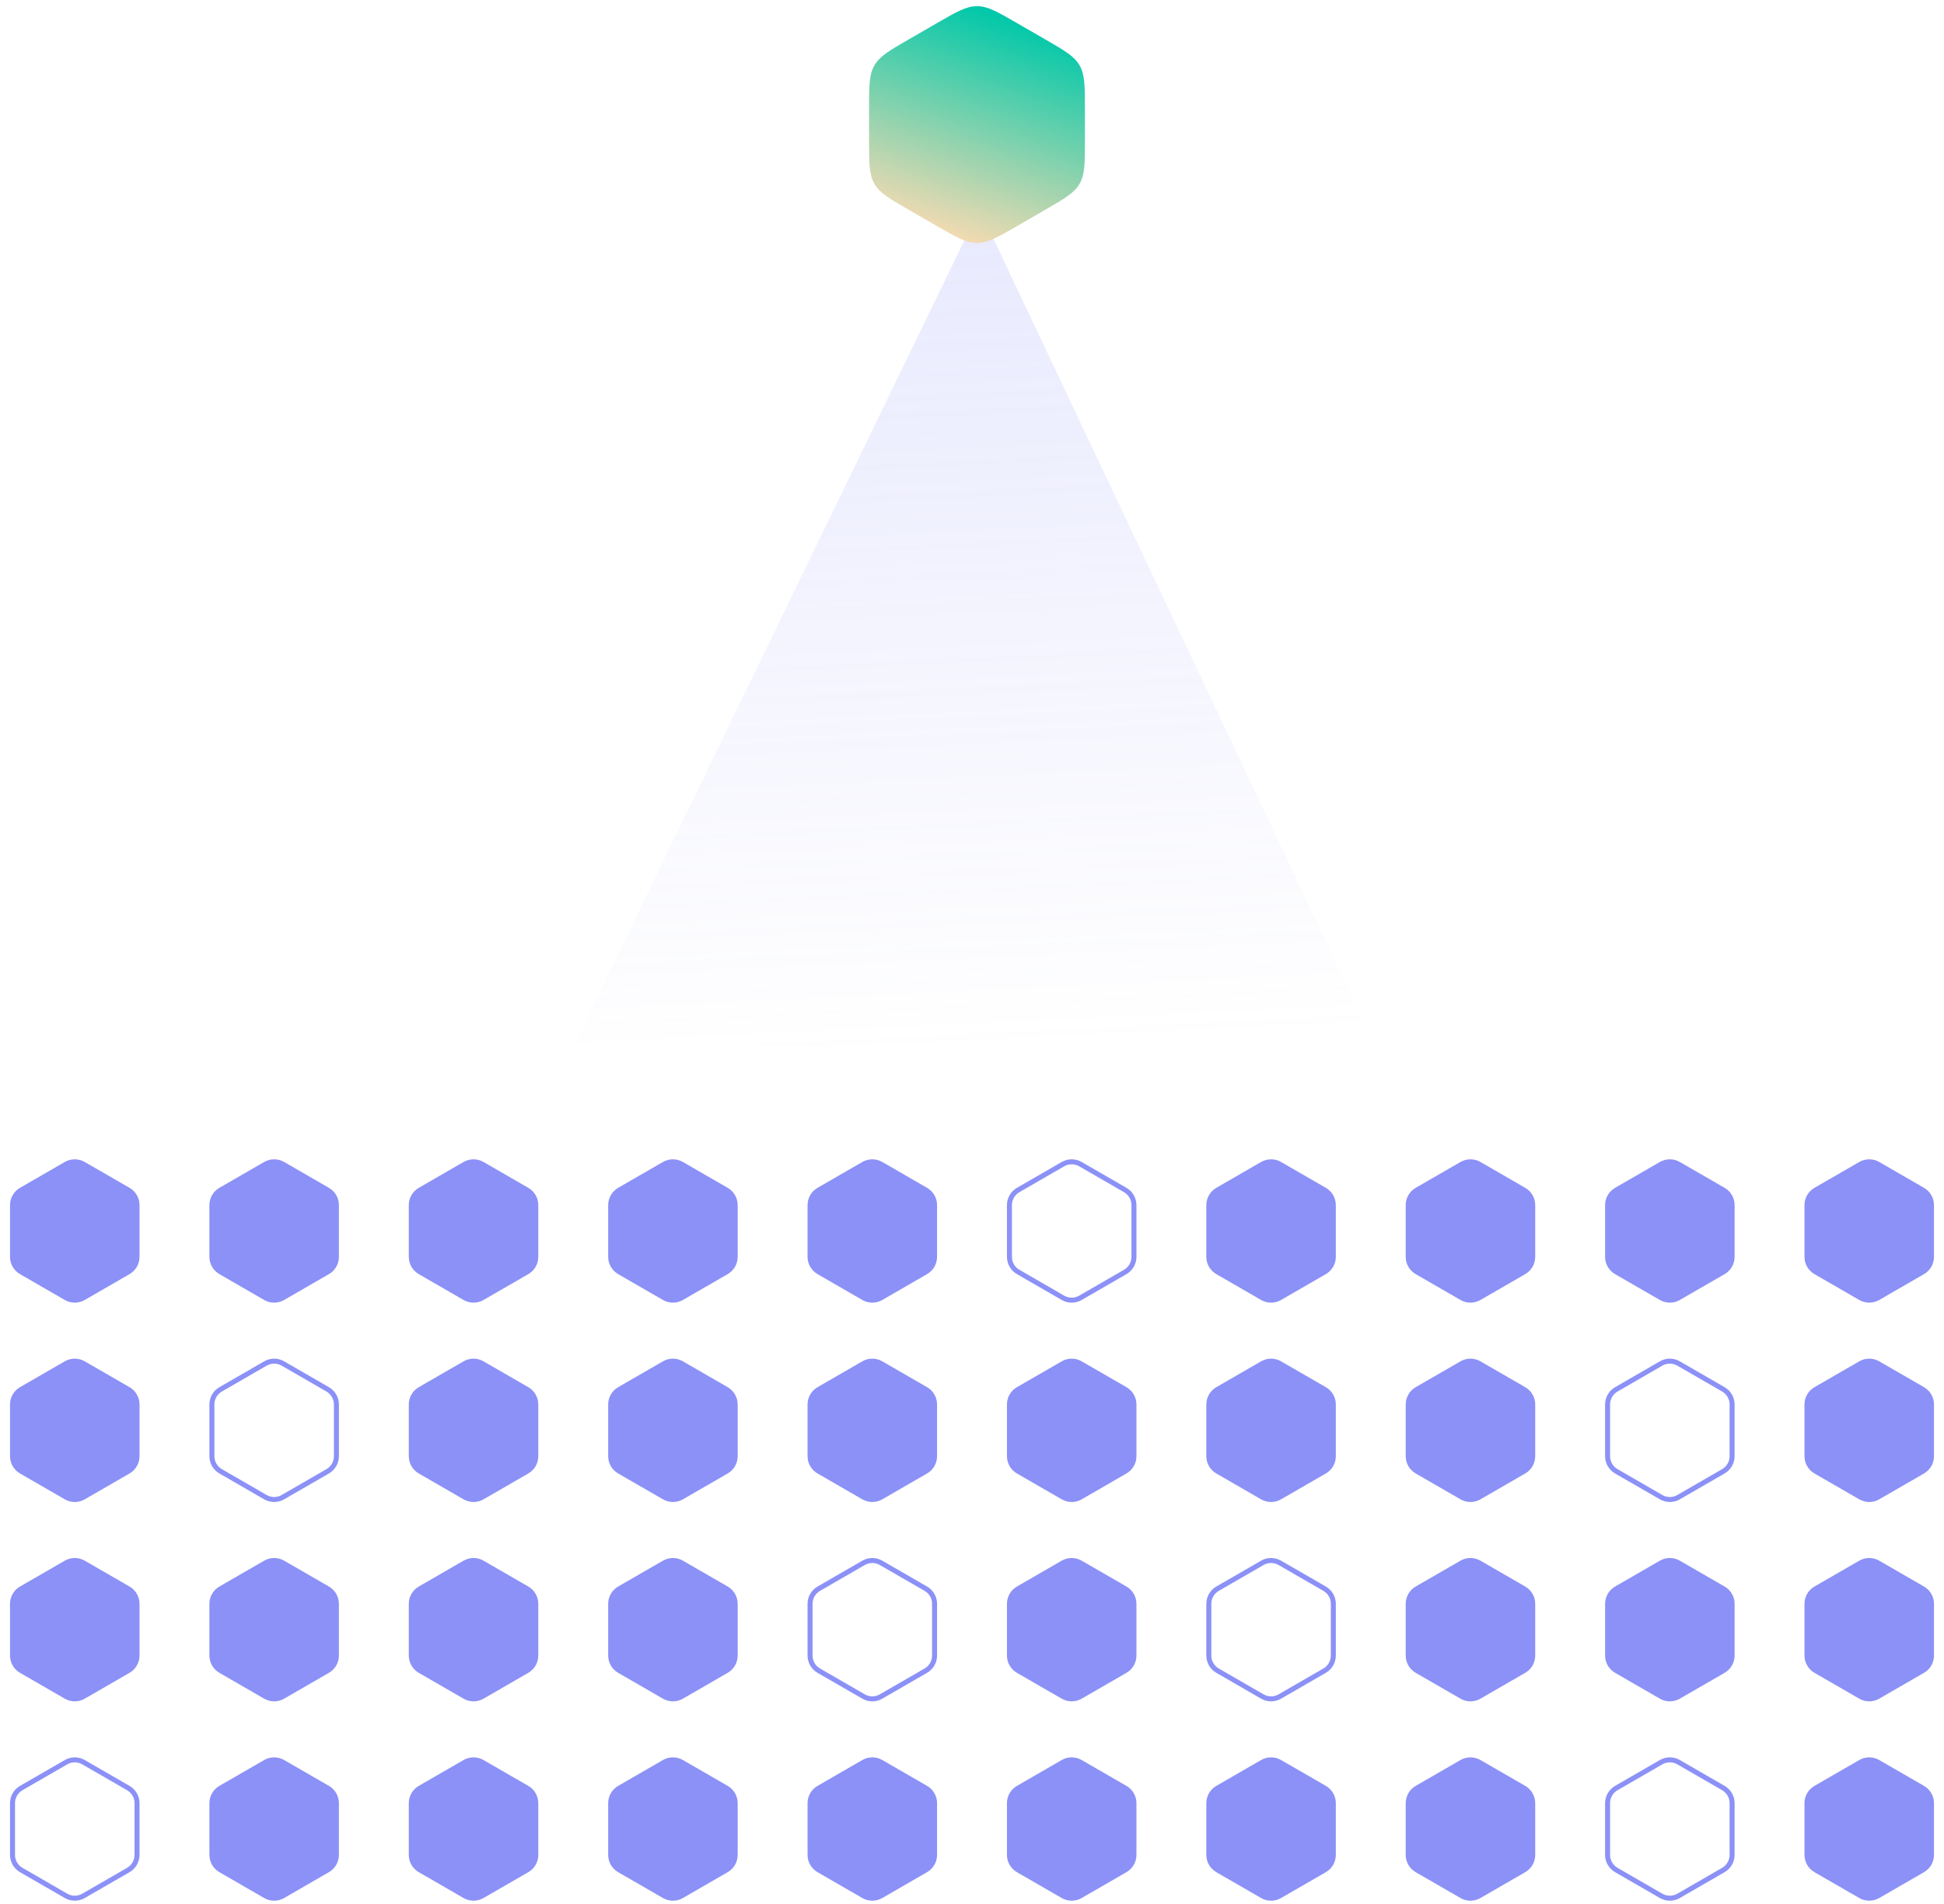 <svg width="390" height="382" viewBox="0 0 390 382" fill="none" xmlns="http://www.w3.org/2000/svg">
    <g clip-path="url(#clip0_1601_19017)">
    <path opacity="0.2" d="M276 210L196.5 42L115 210H276Z" fill="url(#paint0_linear_1601_19017)"/>
    <path d="M188 4.619C191.904 2.365 193.856 1.238 196 1.238C198.144 1.238 200.096 2.365 204 4.619L209.651 7.881C213.555 10.135 215.507 11.262 216.579 13.119C217.651 14.975 217.651 17.229 217.651 21.738V28.262C217.651 32.771 217.651 35.025 216.579 36.881C215.507 38.738 213.555 39.865 209.651 42.119L204 45.381C200.096 47.635 198.144 48.762 196 48.762C193.856 48.762 191.904 47.635 188 45.381L182.349 42.119C178.445 39.865 176.493 38.738 175.421 36.881C174.349 35.025 174.349 32.771 174.349 28.262V21.738C174.349 17.229 174.349 14.975 175.421 13.119C176.493 11.262 178.445 10.135 182.349 7.881L188 4.619Z" fill="url(#paint1_linear_1601_19017)"/>
    <path d="M13 233.155C14.238 232.44 15.762 232.44 17 233.155L25.99 238.345C27.228 239.06 27.99 240.38 27.99 241.809V252.191C27.99 253.62 27.228 254.94 25.99 255.655L17 260.845C15.762 261.56 14.238 261.56 13 260.845L4.01 255.655C2.772 254.94 2.01 253.62 2.01 252.191V241.809C2.01 240.38 2.772 239.06 4.01 238.345L13 233.155Z" fill="#8B91F6"/>
    <path d="M13 273.155C14.238 272.44 15.762 272.44 17 273.155L25.99 278.345C27.228 279.06 27.99 280.38 27.99 281.809V292.191C27.99 293.62 27.228 294.94 25.99 295.655L17 300.845C15.762 301.56 14.238 301.56 13 300.845L4.01 295.655C2.772 294.94 2.01 293.62 2.01 292.191V281.809C2.01 280.38 2.772 279.06 4.01 278.345L13 273.155Z" fill="#8B91F6"/>
    <path d="M13 313.155C14.238 312.44 15.762 312.44 17 313.155L25.99 318.345C27.228 319.06 27.99 320.38 27.99 321.809V332.191C27.99 333.62 27.228 334.94 25.99 335.655L17 340.845C15.762 341.56 14.238 341.56 13 340.845L4.01 335.655C2.772 334.94 2.01 333.62 2.01 332.191V321.809C2.01 320.38 2.772 319.06 4.01 318.345L13 313.155Z" fill="#8B91F6"/>
    <path d="M13.25 353.588C14.333 352.962 15.667 352.962 16.75 353.588L25.74 358.778C26.823 359.404 27.49 360.559 27.49 361.809V372.191C27.49 373.441 26.823 374.596 25.74 375.222L16.75 380.412C15.667 381.038 14.333 381.038 13.25 380.412L4.26 375.222C3.177 374.596 2.51 373.441 2.51 372.191V361.809C2.51 360.559 3.177 359.404 4.26 358.778L13.25 353.588Z" stroke="#8B91F6"/>
    <path d="M53 233.155C54.238 232.44 55.762 232.44 57 233.155L65.99 238.345C67.228 239.06 67.99 240.38 67.99 241.809V252.191C67.99 253.62 67.228 254.94 65.99 255.655L57 260.845C55.762 261.56 54.238 261.56 53 260.845L44.01 255.655C42.772 254.94 42.01 253.62 42.01 252.191V241.809C42.01 240.38 42.772 239.06 44.01 238.345L53 233.155Z" fill="#8B91F6"/>
    <path d="M53.25 273.588C54.333 272.962 55.667 272.962 56.75 273.588L65.74 278.778C66.823 279.404 67.49 280.559 67.49 281.809V292.191C67.49 293.441 66.823 294.596 65.74 295.222L56.75 300.412C55.667 301.038 54.333 301.038 53.25 300.412L44.26 295.222C43.177 294.596 42.51 293.441 42.51 292.191V281.809C42.51 280.559 43.177 279.404 44.26 278.778L53.25 273.588Z" stroke="#8B91F6"/>
    <path d="M53 313.155C54.238 312.44 55.762 312.44 57 313.155L65.99 318.345C67.228 319.06 67.99 320.38 67.99 321.809V332.191C67.99 333.62 67.228 334.94 65.99 335.655L57 340.845C55.762 341.56 54.238 341.56 53 340.845L44.01 335.655C42.772 334.94 42.01 333.62 42.01 332.191V321.809C42.01 320.38 42.772 319.06 44.01 318.345L53 313.155Z" fill="#8B91F6"/>
    <path d="M53 353.155C54.238 352.44 55.762 352.44 57 353.155L65.99 358.345C67.228 359.06 67.99 360.38 67.99 361.809V372.191C67.99 373.62 67.228 374.94 65.99 375.655L57 380.845C55.762 381.56 54.238 381.56 53 380.845L44.01 375.655C42.772 374.94 42.01 373.62 42.01 372.191V361.809C42.01 360.38 42.772 359.06 44.01 358.345L53 353.155Z" fill="#8B91F6"/>
    <path d="M93 233.155C94.238 232.44 95.762 232.44 97 233.155L105.99 238.345C107.228 239.06 107.99 240.38 107.99 241.809V252.191C107.99 253.62 107.228 254.94 105.99 255.655L97 260.845C95.762 261.56 94.238 261.56 93 260.845L84.01 255.655C82.772 254.94 82.01 253.62 82.01 252.191V241.809C82.01 240.38 82.772 239.06 84.01 238.345L93 233.155Z" fill="#8B91F6"/>
    <path d="M93 273.155C94.238 272.44 95.762 272.44 97 273.155L105.99 278.345C107.228 279.06 107.99 280.38 107.99 281.809V292.191C107.99 293.62 107.228 294.94 105.99 295.655L97 300.845C95.762 301.56 94.238 301.56 93 300.845L84.01 295.655C82.772 294.94 82.01 293.62 82.01 292.191V281.809C82.01 280.38 82.772 279.06 84.01 278.345L93 273.155Z" fill="#8B91F6"/>
    <path d="M93 313.155C94.238 312.44 95.762 312.44 97 313.155L105.99 318.345C107.228 319.06 107.99 320.38 107.99 321.809V332.191C107.99 333.62 107.228 334.94 105.99 335.655L97 340.845C95.762 341.56 94.238 341.56 93 340.845L84.01 335.655C82.772 334.94 82.01 333.62 82.01 332.191V321.809C82.01 320.38 82.772 319.06 84.01 318.345L93 313.155Z" fill="#8B91F6"/>
    <path d="M93 353.155C94.238 352.44 95.762 352.44 97 353.155L105.99 358.345C107.228 359.06 107.99 360.38 107.99 361.809V372.191C107.99 373.62 107.228 374.94 105.99 375.655L97 380.845C95.762 381.56 94.238 381.56 93 380.845L84.01 375.655C82.772 374.94 82.01 373.62 82.01 372.191V361.809C82.01 360.38 82.772 359.06 84.01 358.345L93 353.155Z" fill="#8B91F6"/>
    <path d="M133 233.155C134.238 232.44 135.762 232.44 137 233.155L145.99 238.345C147.228 239.06 147.99 240.38 147.99 241.809V252.191C147.99 253.62 147.228 254.94 145.99 255.655L137 260.845C135.762 261.56 134.238 261.56 133 260.845L124.01 255.655C122.772 254.94 122.01 253.62 122.01 252.191V241.809C122.01 240.38 122.772 239.06 124.01 238.345L133 233.155Z" fill="#8B91F6"/>
    <path d="M133 273.155C134.238 272.44 135.762 272.44 137 273.155L145.99 278.345C147.228 279.06 147.99 280.38 147.99 281.809V292.191C147.99 293.62 147.228 294.94 145.99 295.655L137 300.845C135.762 301.56 134.238 301.56 133 300.845L124.01 295.655C122.772 294.94 122.01 293.62 122.01 292.191V281.809C122.01 280.38 122.772 279.06 124.01 278.345L133 273.155Z" fill="#8B91F6"/>
    <path d="M133 313.155C134.238 312.44 135.762 312.44 137 313.155L145.99 318.345C147.228 319.06 147.99 320.38 147.99 321.809V332.191C147.99 333.62 147.228 334.94 145.99 335.655L137 340.845C135.762 341.56 134.238 341.56 133 340.845L124.01 335.655C122.772 334.94 122.01 333.62 122.01 332.191V321.809C122.01 320.38 122.772 319.06 124.01 318.345L133 313.155Z" fill="#8B91F6"/>
    <path d="M133 353.155C134.238 352.44 135.762 352.44 137 353.155L145.99 358.345C147.228 359.06 147.99 360.38 147.99 361.809V372.191C147.99 373.62 147.228 374.94 145.99 375.655L137 380.845C135.762 381.56 134.238 381.56 133 380.845L124.01 375.655C122.772 374.94 122.01 373.62 122.01 372.191V361.809C122.01 360.38 122.772 359.06 124.01 358.345L133 353.155Z" fill="#8B91F6"/>
    <path d="M173 233.155C174.238 232.44 175.762 232.44 177 233.155L185.99 238.345C187.228 239.06 187.99 240.38 187.99 241.809V252.191C187.99 253.62 187.228 254.94 185.99 255.655L177 260.845C175.762 261.56 174.238 261.56 173 260.845L164.01 255.655C162.772 254.94 162.01 253.62 162.01 252.191V241.809C162.01 240.38 162.772 239.06 164.01 238.345L173 233.155Z" fill="#8B91F6"/>
    <path d="M173 273.155C174.238 272.44 175.762 272.44 177 273.155L185.99 278.345C187.228 279.06 187.99 280.38 187.99 281.809V292.191C187.99 293.62 187.228 294.94 185.99 295.655L177 300.845C175.762 301.56 174.238 301.56 173 300.845L164.01 295.655C162.772 294.94 162.01 293.62 162.01 292.191V281.809C162.01 280.38 162.772 279.06 164.01 278.345L173 273.155Z" fill="#8B91F6"/>
    <path d="M173.25 313.588C174.333 312.962 175.667 312.962 176.75 313.588L185.74 318.778C186.823 319.404 187.49 320.559 187.49 321.809V332.191C187.49 333.441 186.823 334.596 185.74 335.222L176.75 340.412C175.667 341.038 174.333 341.038 173.25 340.412L164.26 335.222C163.177 334.596 162.51 333.441 162.51 332.191V321.809C162.51 320.559 163.177 319.404 164.26 318.778L173.25 313.588Z" stroke="#8B91F6"/>
    <path d="M173 353.155C174.238 352.44 175.762 352.44 177 353.155L185.99 358.345C187.228 359.06 187.99 360.38 187.99 361.809V372.191C187.99 373.62 187.228 374.94 185.99 375.655L177 380.845C175.762 381.56 174.238 381.56 173 380.845L164.01 375.655C162.772 374.94 162.01 373.62 162.01 372.191V361.809C162.01 360.38 162.772 359.06 164.01 358.345L173 353.155Z" fill="#8B91F6"/>
    <path d="M213.25 233.588C214.333 232.962 215.667 232.962 216.75 233.588L225.74 238.778C226.823 239.404 227.49 240.559 227.49 241.809V252.191C227.49 253.441 226.823 254.596 225.74 255.222L216.75 260.412C215.667 261.038 214.333 261.038 213.25 260.412L204.26 255.222C203.177 254.596 202.51 253.441 202.51 252.191V241.809C202.51 240.559 203.177 239.404 204.26 238.778L213.25 233.588Z" stroke="#8B91F6"/>
    <path d="M213 273.155C214.238 272.44 215.762 272.44 217 273.155L225.99 278.345C227.228 279.06 227.99 280.38 227.99 281.809V292.191C227.99 293.62 227.228 294.94 225.99 295.655L217 300.845C215.762 301.56 214.238 301.56 213 300.845L204.01 295.655C202.772 294.94 202.01 293.62 202.01 292.191V281.809C202.01 280.38 202.772 279.06 204.01 278.345L213 273.155Z" fill="#8B91F6"/>
    <path d="M213 313.155C214.238 312.44 215.762 312.44 217 313.155L225.99 318.345C227.228 319.06 227.99 320.38 227.99 321.809V332.191C227.99 333.62 227.228 334.94 225.99 335.655L217 340.845C215.762 341.56 214.238 341.56 213 340.845L204.01 335.655C202.772 334.94 202.01 333.62 202.01 332.191V321.809C202.01 320.38 202.772 319.06 204.01 318.345L213 313.155Z" fill="#8B91F6"/>
    <path d="M213 353.155C214.238 352.44 215.762 352.44 217 353.155L225.99 358.345C227.228 359.06 227.99 360.38 227.99 361.809V372.191C227.99 373.62 227.228 374.94 225.99 375.655L217 380.845C215.762 381.56 214.238 381.56 213 380.845L204.01 375.655C202.772 374.94 202.01 373.62 202.01 372.191V361.809C202.01 360.38 202.772 359.06 204.01 358.345L213 353.155Z" fill="#8B91F6"/>
    <path d="M253 233.155C254.238 232.44 255.762 232.44 257 233.155L265.99 238.345C267.228 239.06 267.99 240.38 267.99 241.809V252.191C267.99 253.62 267.228 254.94 265.99 255.655L257 260.845C255.762 261.56 254.238 261.56 253 260.845L244.01 255.655C242.772 254.94 242.01 253.62 242.01 252.191V241.809C242.01 240.38 242.772 239.06 244.01 238.345L253 233.155Z" fill="#8B91F6"/>
    <path d="M253 273.155C254.238 272.44 255.762 272.44 257 273.155L265.99 278.345C267.228 279.06 267.99 280.38 267.99 281.809V292.191C267.99 293.62 267.228 294.94 265.99 295.655L257 300.845C255.762 301.56 254.238 301.56 253 300.845L244.01 295.655C242.772 294.94 242.01 293.62 242.01 292.191V281.809C242.01 280.38 242.772 279.06 244.01 278.345L253 273.155Z" fill="#8B91F6"/>
    <path d="M253.25 313.588C254.333 312.962 255.667 312.962 256.75 313.588L265.74 318.778C266.823 319.404 267.49 320.559 267.49 321.809V332.191C267.49 333.441 266.823 334.596 265.74 335.222L256.75 340.412C255.667 341.038 254.333 341.038 253.25 340.412L244.26 335.222C243.177 334.596 242.51 333.441 242.51 332.191V321.809C242.51 320.559 243.177 319.404 244.26 318.778L253.25 313.588Z" stroke="#8B91F6"/>
    <path d="M253 353.155C254.238 352.44 255.762 352.44 257 353.155L265.99 358.345C267.228 359.06 267.99 360.38 267.99 361.809V372.191C267.99 373.62 267.228 374.94 265.99 375.655L257 380.845C255.762 381.56 254.238 381.56 253 380.845L244.01 375.655C242.772 374.94 242.01 373.62 242.01 372.191V361.809C242.01 360.38 242.772 359.06 244.01 358.345L253 353.155Z" fill="#8B91F6"/>
    <path d="M293 233.155C294.238 232.44 295.762 232.44 297 233.155L305.99 238.345C307.228 239.06 307.99 240.38 307.99 241.809V252.191C307.99 253.62 307.228 254.94 305.99 255.655L297 260.845C295.762 261.56 294.238 261.56 293 260.845L284.01 255.655C282.772 254.94 282.01 253.62 282.01 252.191V241.809C282.01 240.38 282.772 239.06 284.01 238.345L293 233.155Z" fill="#8B91F6"/>
    <path d="M293 273.155C294.238 272.44 295.762 272.44 297 273.155L305.99 278.345C307.228 279.06 307.99 280.38 307.99 281.809V292.191C307.99 293.62 307.228 294.94 305.99 295.655L297 300.845C295.762 301.56 294.238 301.56 293 300.845L284.01 295.655C282.772 294.94 282.01 293.62 282.01 292.191V281.809C282.01 280.38 282.772 279.06 284.01 278.345L293 273.155Z" fill="#8B91F6"/>
    <path d="M293 313.155C294.238 312.44 295.762 312.44 297 313.155L305.99 318.345C307.228 319.06 307.99 320.38 307.99 321.809V332.191C307.99 333.62 307.228 334.94 305.99 335.655L297 340.845C295.762 341.56 294.238 341.56 293 340.845L284.01 335.655C282.772 334.94 282.01 333.62 282.01 332.191V321.809C282.01 320.38 282.772 319.06 284.01 318.345L293 313.155Z" fill="#8B91F6"/>
    <path d="M293 353.155C294.238 352.44 295.762 352.44 297 353.155L305.99 358.345C307.228 359.06 307.99 360.38 307.99 361.809V372.191C307.99 373.62 307.228 374.94 305.99 375.655L297 380.845C295.762 381.56 294.238 381.56 293 380.845L284.01 375.655C282.772 374.94 282.01 373.62 282.01 372.191V361.809C282.01 360.38 282.772 359.06 284.01 358.345L293 353.155Z" fill="#8B91F6"/>
    <path d="M333 233.155C334.238 232.44 335.762 232.44 337 233.155L345.99 238.345C347.228 239.06 347.99 240.38 347.99 241.809V252.191C347.99 253.62 347.228 254.94 345.99 255.655L337 260.845C335.762 261.56 334.238 261.56 333 260.845L324.01 255.655C322.772 254.94 322.01 253.62 322.01 252.191V241.809C322.01 240.38 322.772 239.06 324.01 238.345L333 233.155Z" fill="#8B91F6"/>
    <path d="M333.25 273.588C334.333 272.962 335.667 272.962 336.75 273.588L345.74 278.778C346.823 279.404 347.49 280.559 347.49 281.809V292.191C347.49 293.441 346.823 294.596 345.74 295.222L336.75 300.412C335.667 301.038 334.333 301.038 333.25 300.412L324.26 295.222C323.177 294.596 322.51 293.441 322.51 292.191V281.809C322.51 280.559 323.177 279.404 324.26 278.778L333.25 273.588Z" stroke="#8B91F6"/>
    <path d="M333 313.155C334.238 312.44 335.762 312.44 337 313.155L345.99 318.345C347.228 319.06 347.99 320.38 347.99 321.809V332.191C347.99 333.62 347.228 334.94 345.99 335.655L337 340.845C335.762 341.56 334.238 341.56 333 340.845L324.01 335.655C322.772 334.94 322.01 333.62 322.01 332.191V321.809C322.01 320.38 322.772 319.06 324.01 318.345L333 313.155Z" fill="#8B91F6"/>
    <path d="M333.25 353.588C334.333 352.962 335.667 352.962 336.75 353.588L345.74 358.778C346.823 359.404 347.49 360.559 347.49 361.809V372.191C347.49 373.441 346.823 374.596 345.74 375.222L336.75 380.412C335.667 381.038 334.333 381.038 333.25 380.412L324.26 375.222C323.177 374.596 322.51 373.441 322.51 372.191V361.809C322.51 360.559 323.177 359.404 324.26 358.778L333.25 353.588Z" stroke="#8B91F6"/>
    <path d="M373 233.155C374.238 232.44 375.762 232.44 377 233.155L385.99 238.345C387.228 239.06 387.99 240.38 387.99 241.809V252.191C387.99 253.62 387.228 254.94 385.99 255.655L377 260.845C375.762 261.56 374.238 261.56 373 260.845L364.01 255.655C362.772 254.94 362.01 253.62 362.01 252.191V241.809C362.01 240.38 362.772 239.06 364.01 238.345L373 233.155Z" fill="#8B91F6"/>
    <path d="M373 273.155C374.238 272.44 375.762 272.44 377 273.155L385.99 278.345C387.228 279.06 387.99 280.38 387.99 281.809V292.191C387.99 293.62 387.228 294.94 385.99 295.655L377 300.845C375.762 301.56 374.238 301.56 373 300.845L364.01 295.655C362.772 294.94 362.01 293.62 362.01 292.191V281.809C362.01 280.38 362.772 279.06 364.01 278.345L373 273.155Z" fill="#8B91F6"/>
    <path d="M373 313.155C374.238 312.44 375.762 312.44 377 313.155L385.99 318.345C387.228 319.06 387.99 320.38 387.99 321.809V332.191C387.99 333.62 387.228 334.94 385.99 335.655L377 340.845C375.762 341.56 374.238 341.56 373 340.845L364.01 335.655C362.772 334.94 362.01 333.62 362.01 332.191V321.809C362.01 320.38 362.772 319.06 364.01 318.345L373 313.155Z" fill="#8B91F6"/>
    <path d="M373 353.155C374.238 352.44 375.762 352.44 377 353.155L385.99 358.345C387.228 359.06 387.99 360.38 387.99 361.809V372.191C387.99 373.62 387.228 374.94 385.99 375.655L377 380.845C375.762 381.56 374.238 381.56 373 380.845L364.01 375.655C362.772 374.94 362.01 373.62 362.01 372.191V361.809C362.01 360.38 362.772 359.06 364.01 358.345L373 353.155Z" fill="#8B91F6"/>
    </g>
    <defs>
    <linearGradient id="paint0_linear_1601_19017" x1="198.5" y1="42" x2="206.489" y2="209.762" gradientUnits="userSpaceOnUse">
    <stop stop-color="#8B91F6"/>
    <stop offset="1" stop-color="#8B91F6" stop-opacity="0"/>
    </linearGradient>
    <linearGradient id="paint1_linear_1601_19017" x1="203.332" y1="53.556" x2="218.917" y2="9.353" gradientUnits="userSpaceOnUse">
    <stop stop-color="#FCDBB2"/>
    <stop offset="1" stop-color="#00C8A9"/>
    </linearGradient>
    <clipPath id="clip0_1601_19017">
    <rect width="390" height="382" fill="white"/>
    </clipPath>
    </defs>
    </svg>
    